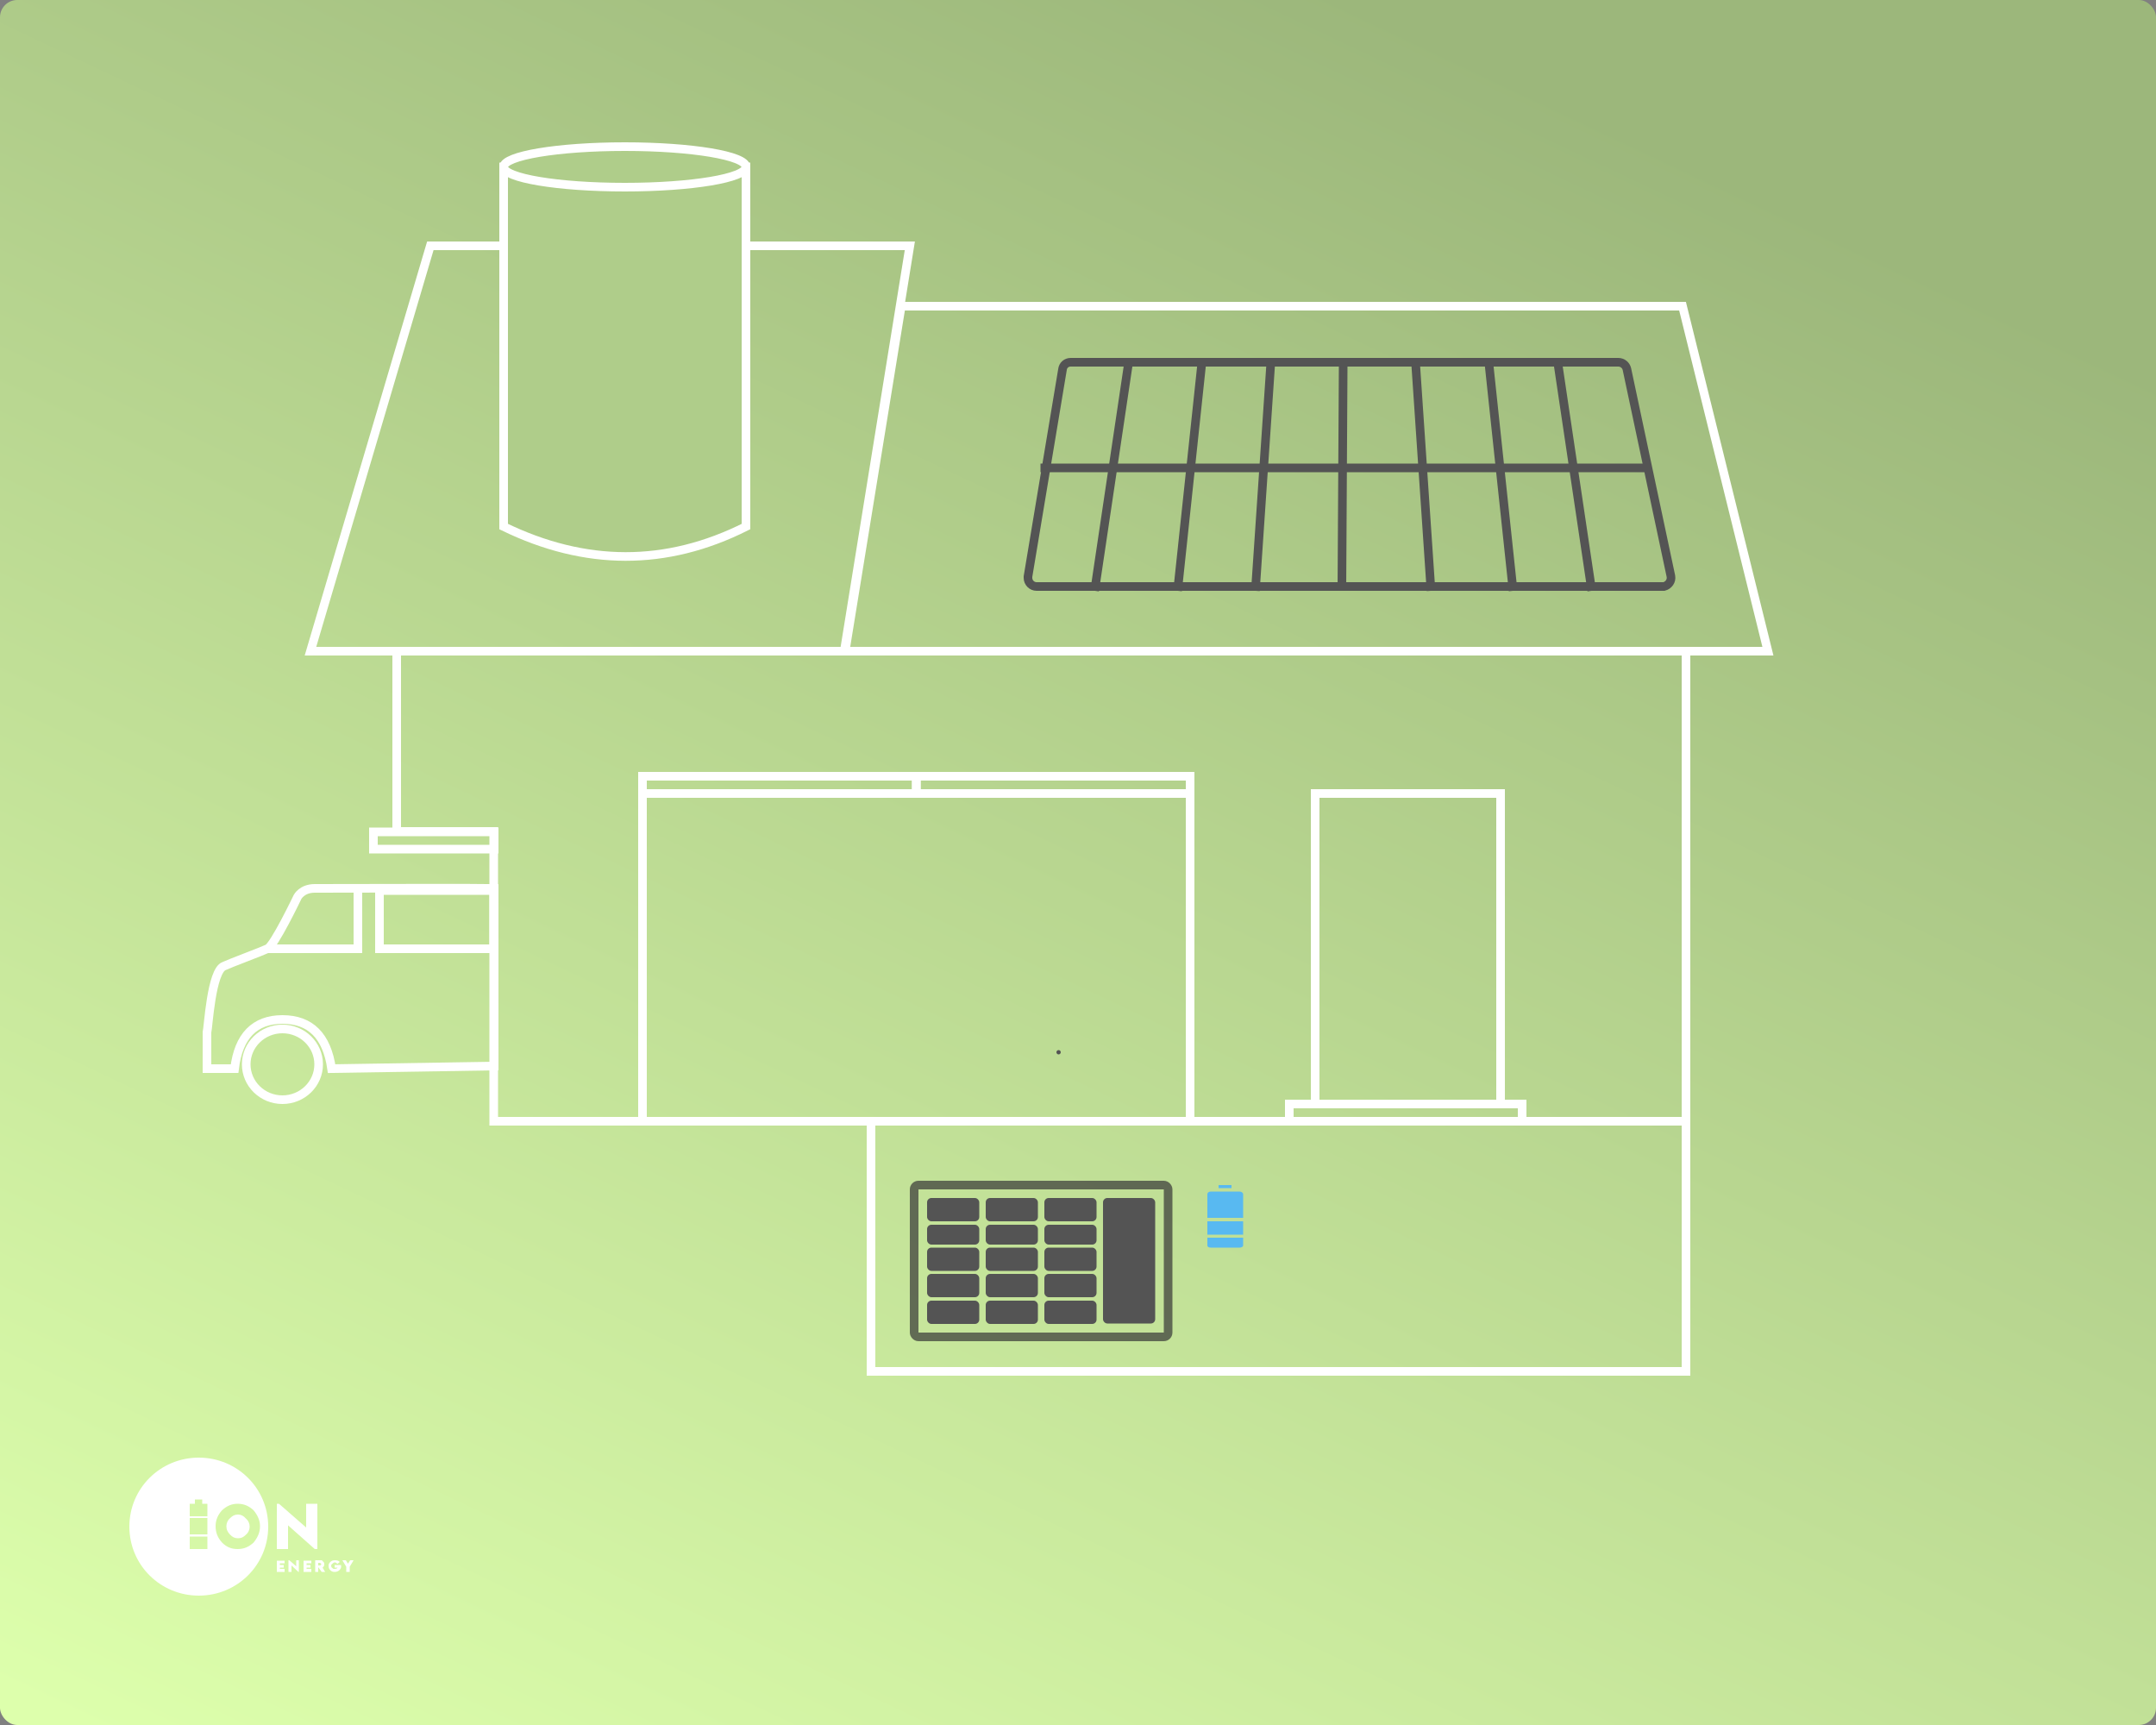 <svg xmlns="http://www.w3.org/2000/svg" width="500px" height="400px" viewBox="0 0 500 400"><rect x="0" y="0" width="500" height="400" fill="#808080" stroke="none"/><defs><linearGradient id="a" x1=".8" y1=".1" x2=".2" y2="1.1"><stop offset="0" stop-color="#9cb77b"/><stop offset="1" stop-color="#ddffac"/></linearGradient></defs><style>@keyframes b_o { 0% { opacity: 0; } 3.333% { opacity: 1; } 100% { opacity: 1; } } @keyframes c_o { 0% { opacity: 0; } 2.222% { opacity: 0; } 5.556% { opacity: 1; } 100% { opacity: 1; } } @keyframes d_o { 0% { opacity: 0; } 4.444% { opacity: 0; } 7.778% { opacity: 1; } 100% { opacity: 1; } } @keyframes e_f { 0% { fill: #545454; } 42.222% { fill: #545454; } 44.444% { fill: #58b9f1; } 100% { fill: #58b9f1; } } @keyframes f_f { 0% { fill: #545454; } 40% { fill: #545454; } 42.222% { fill: #58b9f1; } 100% { fill: #58b9f1; } } @keyframes g_f { 0% { fill: #545454; } 35.556% { fill: #545454; } 37.778% { fill: #58b9f1; } 100% { fill: #58b9f1; } } @keyframes h_f { 0% { fill: #545454; } 41.111% { fill: #545454; } 43.333% { fill: #58b9f1; } 100% { fill: #58b9f1; } } @keyframes i_f { 0% { fill: #545454; } 38.889% { fill: #545454; } 41.111% { fill: #58b9f1; } 100% { fill: #58b9f1; } } @keyframes j_f { 0% { fill: #545454; } 34.444% { fill: #545454; } 36.667% { fill: #58b9f1; } 100% { fill: #58b9f1; } } @keyframes k_f { 0% { fill: #545454; } 37.778% { fill: #545454; } 40% { fill: #58b9f1; } 100% { fill: #58b9f1; } } @keyframes l_f { 0% { fill: #545454; } 33.333% { fill: #545454; } 35.556% { fill: #58b9f1; } 100% { fill: #58b9f1; } } @keyframes m_do { 0% { stroke-dashoffset: 355px; } 7.778% { stroke-dashoffset: 355px; } 33.333% { stroke-dashoffset: 0px; } 100% { stroke-dashoffset: 0px; } } @keyframes n_o { 0% { opacity: 0; } 61.111% { opacity: 0; } 63.333% { opacity: 1; } 100% { opacity: 1; } } @keyframes o_o { 0% { opacity: 0; } 51.111% { opacity: 0; } 53.333% { opacity: 1; } 100% { opacity: 1; } } @keyframes p_do { 0% { stroke-dashoffset: 26px; } 44.444% { stroke-dashoffset: 26px; } 48.889% { stroke-dashoffset: 0px; } 100% { stroke-dashoffset: 0px; } } @keyframes q_t { 0% { transform: translate(84px,-44px) rotate(-90deg) scaleX(-1); } 28.889% { transform: translate(84px,-44px) rotate(-90deg) scaleX(-1); } 33.333% { transform: translate(44px,-44px) rotate(-90deg) scaleX(-1); } 100% { transform: translate(44px,-44px) rotate(-90deg) scaleX(-1); } } @keyframes q_o { 0% { opacity: 0; } 28.889% { opacity: 0; } 32.222% { opacity: 1; } 100% { opacity: 1; } } @keyframes r_o { 0% { opacity: 0; } 70% { opacity: 0; } 72.222% { opacity: 1; } 100% { opacity: 1; } } @keyframes s_o { 0% { opacity: 0; } 48.889% { opacity: 0; } 51.111% { opacity: 1; } 100% { opacity: 1; } } @keyframes t_o { 0% { opacity: 0; } 53.333% { opacity: 0; } 55.556% { opacity: 1; } 100% { opacity: 1; } } @keyframes u_t { 0% { transform: translate(315px,331px) rotate(-270deg) translate(-305px,-331px); } 72.222% { transform: translate(315px,331px) rotate(-270deg) translate(-305px,-331px); } 76.667% { transform: translate(375px,331px) rotate(-270deg) translate(-305px,-331px); } 100% { transform: translate(375px,331px) rotate(-270deg) translate(-305px,-331px); } } @keyframes u_o { 0% { opacity: 0; } 72.222% { opacity: 0; } 74.444% { opacity: 1; } 100% { opacity: 1; } } @keyframes v_t { 0% { transform: translate(431px,182px) rotate(-180deg) translate(-431px,-232px); } 16.667% { transform: translate(431px,182px) rotate(-180deg) translate(-431px,-232px); } 22.222% { transform: translate(431px,213px) rotate(-180deg) translate(-431px,-232px); } 100% { transform: translate(431px,213px) rotate(-180deg) translate(-431px,-232px); } } @keyframes v_o { 0% { opacity: 0; } 16.667% { opacity: 0; } 20% { opacity: 1; } 100% { opacity: 1; } } @keyframes w_do { 0% { stroke-dashoffset: 42px; } 58.889% { stroke-dashoffset: 42px; } 61.111% { stroke-dashoffset: 0px; } 100% { stroke-dashoffset: 0px; } } @keyframes x_do { 0% { stroke-dashoffset: 48px; } 63.333% { stroke-dashoffset: 48px; } 70% { stroke-dashoffset: 0px; } 100% { stroke-dashoffset: 0px; } } @keyframes y_o { 0% { opacity: 0; } 85.556% { opacity: 0; } 88.889% { opacity: 1; } 100% { opacity: 1; } } @keyframes z_do { 0% { stroke-dashoffset: 442px; } 68.889% { stroke-dashoffset: 442px; } 85.556% { stroke-dashoffset: 0px; } 100% { stroke-dashoffset: 0px; } } @keyframes aa_t { 0% { transform: translate(0px,70px); } 82.222% { transform: translate(0px,70px); } 85.555% { transform: translate(0px,0px); } 100% { transform: translate(0px,0px); } } @keyframes aa_o { 0% { opacity: 0; } 82.222% { opacity: 0; } 84.444% { opacity: 1; } 100% { opacity: 1; } } @keyframes ab_o { 0% { opacity: 0; } 55.556% { opacity: 0; } 57.778% { opacity: 1; } 100% { opacity: 1; } } @keyframes ac_do { 0% { stroke-dashoffset: 55px; } 48.889% { stroke-dashoffset: 55px; } 53.333% { stroke-dashoffset: 0px; } 100% { stroke-dashoffset: 0px; } }</style><rect fill="url(#a)" width="500" height="400" rx="4" fill-rule="evenodd"/><path stroke="#fff" stroke-width="2" d="M92 151h299v109h-276.5v-67.2h-22.5Z" fill="none"/><path stroke="#fff" stroke-width="2" d="M390.2 71l19.8 80h-214l13-80h4.4Z" fill="none"/><path stroke="#fff" stroke-width="2" d="M99.8 57h24h4.7h9.5h73l-15.2 94h-123.8Z" fill="none"/><path stroke="#fff" stroke-width="2" fill="none" d="M86.6 192.9H114.6V196.9H86.6z"/><ellipse cx="65.5" cy="246.8" stroke="#fff" stroke-width="2" rx="8.4" ry="8.2" fill="none"/><path d="M48 247.8v-8.4c.3-1.1 1-14.4 4-15.4c1-0.5 9-3.5 10-4c1.5-0.5 7-12 7-12c0 0 1-2 4-2c12.8 0 36.9-0.1 41.6 0v41.2l-37.7 .6c-1.1-7.6-4.9-11.4-11.4-11.4c-6.4 0-10.2 3.8-11.1 11.4h-6.4Z" stroke="#fff" stroke-width="2" fill="none"/><path stroke="#fff" stroke-width="2" fill="none" d="M305 184H348V256H305z"/><path stroke="#fff" stroke-width="2" fill="none" d="M299 256H353V260H299z"/><path stroke="#fff" stroke-width="2" fill="none" d="M212.5 180H276V184H212.5z"/><path stroke="#fff" stroke-width="2" fill="none" d="M149 180H212.5V184H149z"/><path stroke="#fff" stroke-width="2" fill="none" d="M149 184H276V260H149z"/><path stroke="#fff" stroke-width="2" fill="none" d="M202 260H391V318H202z"/><path d="M62 220h21v-14" stroke="#fff" stroke-width="2" fill="none"/><path d="M64.7 348.7l6.3 5.5v-5.5h2.6v10.5h-0.6l-6.2-5.5v5.5h-2.6v-10.5h.5Zm-0.5 15.8h1.8v-0.7h-1.1v-0.3h.9v-0.6h-0.9v-0.4h1.1v-0.6h-1.8v2.6Zm2.7-2.7v2.7h.7v-1.5l1.6 1.5h.1v-2.7h-0.6v1.4l-1.6-1.4h-0.2Zm3.5 2.7h1.8v-0.7h-1.1v-0.3h.9v-0.6h-0.9v-0.4h1.1v-0.6h-1.8v2.6Zm5 0h-0.8l-0.8-1.1v1.1h-0.7v-2.7h1c.2 0 .4 0 .5 0c.1 .1 .2 .1 .3 .3c.2 .1 .3 .3 .3 .6c0 .2 0 .4-0.2 .6c0 .1-0.1 .1-0.2 .2l.6 1Zm-0.9-1.8c0 0 0-0.1-0.1-0.2c-0.1 0-0.2-0.1-0.3-0.1h-0.3v.6h.2h.1c.2 0 .4-0.1 .4-0.3Zm3.2-0.9c-0.5 0-0.8 .1-1.1 .4c-0.3 .3-0.4 .5-0.4 .9c0 .4 .1 .7 .4 1c.3 .3 .6 .4 1 .4c.4 0 .8-0.1 1.1-0.4c.3-0.3 .5-0.6 .4-1.1v-0.1h-1.5v.6h.7c-0.1 .2-0.4 .3-0.7 .3c-0.2 0-0.4 0-0.5-0.2c-0.2-0.1-0.3-0.3-0.3-0.5c0-0.2 .1-0.4 .3-0.5c.1-0.1 .3-0.3 .5-0.3c.3 0 .4 .1 .6 .3h.1l.5-0.4l-0.1-0.1c-0.2-0.2-0.6-0.3-1-0.3Zm2.6 1.5v1.2h.8v-1.2l.9-1.5h-0.8l-0.5 .8l-0.5-0.8h-0.8l.9 1.5Zm-25.1-12.1c-0.8 0-1.3 .3-1.8 .8c-0.6 .5-0.9 1.2-0.9 1.9c0 .8 .3 1.4 .9 2c.5 .5 1 .8 1.8 .8c.8 0 1.3-0.3 1.8-0.8c.6-0.5 .9-1.2 .9-1.9c0-0.7-0.3-1.4-0.9-1.9c-0.5-0.6-1.1-0.9-1.8-0.9Zm7 2.8c0 8.9-7.2 16-16.1 16c-8.9 0-16.1-7.1-16.1-16c0-8.9 7.2-16 16.1-16c8.9 0 16.1 7.1 16.1 16Zm-14.1 2.3h-4.1v2.9h4.1v-2.9Zm0-4.3h-4.1v3.8h4.1v-3.8Zm0-3.3h-1.2v-1h-1.7v1h-1.2v2.9h4.1v-2.9Zm10.7 9c.9-1.1 1.5-2.3 1.5-3.8c0-1.4-0.6-2.6-1.5-3.7c-1.1-1-2.2-1.5-3.7-1.5c-1.4 0-2.5 .5-3.6 1.5c-1 1.1-1.5 2.3-1.5 3.7c0 1.5 .5 2.7 1.5 3.8c1 1 2.1 1.5 3.6 1.5c1.5 0 2.6-0.5 3.7-1.5Z" fill="#fff"/><path fill="#58b9f1" d="M348 108.8h16.7l4.4 26.2h-17.9Z" fill-rule="evenodd" opacity="0" style="animation:9s linear both b_o"/><path fill="#58b9f1" d="M365.4 108.8h16.3l6.3 26.2h-17.8Z" fill-rule="evenodd" opacity="0" style="animation:9s linear both c_o"/><path fill="#58b9f1" d="M362.3 84h13.7l5.2 24.8h-14.9Z" fill-rule="evenodd" opacity="0" style="animation:9s linear both d_o"/><path d="M248.3 84h127c1 0 1.8 .7 2 1.6l10.2 48c.2 1.1-0.5 2.1-1.6 2.4c-0.1 0-0.2 0-0.4 0h-145.1c-1.1 0-2-0.9-2-2c0-0.1 0-0.2 0-0.3l8-48c.1-1 .9-1.7 1.9-1.7Z" stroke="#545454" stroke-width="2" fill="none"/><path d="M254 136l7.7-51.7" stroke="#545454" stroke-width="2" stroke-linecap="square" fill="none"/><path d="M273.2 136l5.5-51.7" stroke="#545454" stroke-width="2" stroke-linecap="square" fill="none"/><path d="M291.2 136l3.5-51.7" stroke="#545454" stroke-width="2" stroke-linecap="square" fill="none"/><path d="M361 136l7.7-51.7" stroke="#545454" stroke-width="2" stroke-linecap="square" fill="none" transform="matrix(-1 0 0 1 730 0)"/><path d="M345.2 136l5.5-51.7" stroke="#545454" stroke-width="2" stroke-linecap="square" fill="none" transform="matrix(-1 0 0 1 696 0)"/><path d="M328.2 136l3.5-51.7" stroke="#545454" stroke-width="2" stroke-linecap="square" fill="none" transform="matrix(-1 0 0 1 660 0)"/><path d="M311.2 136l.3-51.7" stroke="#545454" stroke-width="2" stroke-linecap="square" fill="none"/><path d="M242.3 108.5h138.4" stroke="#545454" stroke-width="2" stroke-linecap="square" fill="none"/><rect fill="#545454" width="12.1" height="5.4" rx="1" fill-rule="evenodd" transform="translate(215 289.3)" style="animation:9s linear both e_f"/><rect fill="#545454" width="12.1" height="5.4" rx="1" fill-rule="evenodd" transform="translate(215 295.4)" style="animation:9s linear both f_f"/><rect fill="#545454" width="12.1" height="5.4" rx="1" fill-rule="evenodd" transform="translate(215 301.6)" style="animation:9s linear both g_f"/><rect x="215" y="284" fill="#545454" width="12.1" height="4.6" rx="1" fill-rule="evenodd"/><rect x="215" y="277.8" fill="#545454" width="12.1" height="5.4" rx="1" fill-rule="evenodd"/><rect fill="#545454" width="12.1" height="5.4" rx="1" fill-rule="evenodd" transform="translate(228.6 289.3)" style="animation:9s linear both h_f"/><rect fill="#545454" width="12.1" height="5.4" rx="1" fill-rule="evenodd" transform="translate(228.6 295.4)" style="animation:9s linear both i_f"/><rect fill="#545454" width="12.1" height="5.4" rx="1" fill-rule="evenodd" transform="translate(228.6 301.6)" style="animation:9s linear both j_f"/><rect x="228.6" y="284" fill="#545454" width="12.1" height="4.6" rx="1" fill-rule="evenodd"/><rect x="228.6" y="277.8" fill="#545454" width="12.1" height="5.4" rx="1" fill-rule="evenodd"/><rect x="242.2" y="289.3" fill="#545454" width="12.1" height="5.4" rx="1" fill-rule="evenodd"/><rect fill="#545454" width="12.1" height="5.4" rx="1" fill-rule="evenodd" transform="translate(242.2 295.4)" style="animation:9s linear both k_f"/><rect fill="#545454" width="12.1" height="5.4" rx="1" fill-rule="evenodd" transform="translate(242.2 301.6)" style="animation:9s linear both l_f"/><rect x="242.2" y="284" fill="#545454" width="12.1" height="4.6" rx="1" fill-rule="evenodd"/><rect x="242.2" y="277.8" fill="#545454" width="12.1" height="5.4" rx="1" fill-rule="evenodd"/><rect x="255.8" y="277.8" fill="#545454" width="12.1" height="29.1" rx="1" fill-rule="evenodd"/><rect x="212" y="274.8" stroke="#373737" stroke-width="2" opacity=".7" width="58.9" height="35.2" rx="1" fill="none"/><g fill="#58b9f1" transform="translate(279.6 274.4)"><path d="M1.2 14.9h6.7c.4 0 .8-0.2 .8-0.5v-1.8h-8.3v1.8c0 .3 .3 .5 .8 .5Z"/><path d="M.4 2.5v5.5h8.3v-5.5c0-0.3-0.4-0.6-0.8-0.6h-0.6h-5.5h-0.6c-0.5 0-0.8 .3-0.8 .6Z"/><path d="M.4 11.9v-3.1h8.3v3.1Z"/><path d="M3 .5v.6h3v-0.6c0-0.1 0-0.1-0.1-0.1h-2.8c0 0-0.1 0-0.1 .1Z"/></g><path d="M395.6 124h27.8c4.2 0 7.6 3.4 7.6 7.6v158.8c0 4.2-3.4 7.6-7.6 7.6h-144.4" stroke="#545454" stroke-linecap="round" stroke-linejoin="round" stroke-dasharray="355 355" fill="none" stroke-dashoffset="355" style="animation:9s linear both m_do"/><path d="M13 8.1c0 .2 .2 .4 .5 .4h9.4c.2 0 .4-0.2 .4-0.4v-5.6c0-0.2-0.2-0.4-0.4-0.4h-9.4c-0.3 0-0.5 .2-0.5 .4v5.6Zm4.8 8l-1.2 2.6l2.9-2.9l-0.9-0.5l1-1.5l-1.1-0.8l1.5-2.7l-3 3.1l1.2 .6l-1.4 1.7l1 .4Zm8.2 4.9v2h-15.7v-2h1.1v-19.9c0-0.6 .5-1.1 1.1-1.1h11.4c.6 0 1.1 .5 1.1 1.1v19.9h1Zm-15.7-12.3c0 .2-0.1 .4-0.3 .4h-1.4v.4c0 .2-0.2 .3-0.3 .3l-2.5-0.2c-0.1 0-0.3-0.2-0.3-0.4v-0.6h-1.1c-0.3 0-0.5-0.2-0.5-0.5h-2c-0.2 0-0.5 .1-0.6 .5v14.4h-1.3v-15.1c0-0.5 .5-1 1-1h2.9c0-0.3 .2-0.5 .5-0.5h1.1v-0.6c0-0.1 .2-0.3 .3-0.3l2.5-0.2c.1 0 .3 .1 .3 .3v.4h1.4c.2 0 .3 .2 .3 .4c0 .1-0.1 .3-0.3 .3h-1.4v1.7h1.4c.2 0 .3 .2 .3 .3Z" fill="#373737" fill-rule="evenodd" opacity="0" transform="translate(120 282)"/><g opacity="0" transform="translate(237 197)" style="animation:9s linear both o_o"><path d="M11.1 19.9h-6.3c-0.4 0-0.7 .3-0.7 .7c0 .4 .3 .8 .7 .8h6.3c.4 0 .7-0.4 .7-0.8c0-0.4-0.3-0.7-0.7-0.7Z" fill="#373737"/><path d="M11.1 22h-6.3c-0.4 0-0.7 .3-0.7 .7c0 .4 .3 .7 .7 .7h6.3c.4 0 .7-0.3 .7-0.7c0-0.4-0.3-0.7-0.7-0.7Z" fill="#373737"/><path d="M10.7 24h-5.5c-0.3 0-0.4 .3-0.2 .5l1.2 1.4c0 .1 .1 .1 .2 .1h3.1c.1 0 .2 0 .2-0.1l1.3-1.4c.2-0.2 .1-0.5-0.3-0.5Z" fill="#373737"/><path d="M8 0c-4.4 0-8 3.6-8 8.1c0 3.9 3.2 6.3 4 10.3c0 .4 .4 .8 .8 .8h6.4c.4 0 .7-0.4 .8-0.8c.7-4 3.9-6.4 3.9-10.3c0-4.5-3.5-8.1-7.9-8.1Zm-1 13.8l.7-4.5h-3.9l5.2-6.1l-0.8 4.5h3.9l-5.1 6.1Z" fill="#373737"/></g><path d="M252.5 269v-26" stroke="#545454" stroke-linecap="round" stroke-linejoin="round" stroke-dasharray="26 26" fill="none" stroke-dashoffset="26" transform="translate(-7 1)" style="animation:9s linear both p_do"/><path fill="#545454" d="M342 293l5 10h-10Z" fill-rule="evenodd" opacity="0" transform="matrix(0 1 1 0 84 -44)" style="animation:9s linear both q_t, 9s linear both q_o"/><path fill="#545454" d="M93 255l5 10h-10Z" fill-rule="evenodd" opacity="0" transform="matrix(-1 0 0 1 186 0)" style="animation:9s linear both r_o"/><path fill="#545454" d="M252 234l5 10h-10Z" fill-rule="evenodd" opacity="0" transform="matrix(-1 0 0 1 497.5 0)" style="animation:9s linear both s_o"/><path fill="#545454" d="M185 234l5 10h-10Z" fill-rule="evenodd" opacity="0" transform="matrix(-1 0 0 1 366 0)" style="animation:9s linear both t_o"/><path fill="#545454" d="M305 326l5 10h-10Z" fill-rule="evenodd" opacity="0" transform="rotate(90 310 336)" style="animation:9s linear both u_t, 9s linear both u_o"/><path fill="#545454" d="M431 227l5 10h-10Z" fill-rule="evenodd" opacity="0" transform="rotate(-180 431 207)" style="animation:9s linear both v_t, 9s linear both v_o"/><path d="M195 297.5h-41" stroke="#545454" stroke-linecap="round" stroke-linejoin="round" stroke-dasharray="42 42" fill="none" stroke-dashoffset="42" transform="translate(-1)" style="animation:9s linear both w_do"/><path d="M111 298h-8c-5.5 0-10-4.5-10-10v-23.5" stroke="#545454" stroke-linecap="round" stroke-linejoin="round" stroke-dasharray="48 48" fill="none" stroke-dashoffset="48" style="animation:9s linear both x_do"/><path d="M422.8 90h11.4v-2.7h-11.4v2.7Zm7.2-27.2h4.5c0 0 0 0 0 0c0 0 0 0 0 0l-4.8-2.6c0 0-0.1 0-0.1 0c0 0 0 0 0 0l.4 2.6c0 0 0 0 0 0Zm-7.4 0h4.5c0 0 0 0 0 0l.4-2.6c0 0 0 0 0 0c0-0.1-0.1-0.1-0.1 0l-4.8 2.5c0 .1 0 .1 0 .1c0 0 0 0 0 0Zm2.8 11.5l.4-2.6c0 0 0 0-0.1 0c0 0 0 0 0 0l-7.7 2.6c0 0 0 0 0 0c0 0 0 0 0 0h7.3c.1 0 .1 0 .1 0Zm13.6 0l-7.7-2.6c0 0 0 0 0 0c-0.1 0-0.1 0-0.1 0l.4 2.6c0 0 0 0 .1 0h7.3c0 0 0 0 0 0c0 0 0 0 0 0Zm-7.3 6.4c0 0 0 0 0 0h-7c0 0 0 0 0 0l-0.9 6c0 .1 0 .1 0 .1c0 0 0 0 .1 0c0 0 0 0 0 0l7.8-6c0-0.1 0-0.1 0-0.1Zm-6.1-6.1c0 0 0 0 0 0l-0.8 5.8c0 0 0 0 0 0c0 0 0 0 0 0h7c0 0 0 0 0 0c0 0 0 0 0 0l-6.1-5.8c0 0 0 0-0.1 0Zm1.8-11.8c0 0 0 0 0 0h2.3c0 0 0 0 0 0c0 0 0 0 0 0l-1.1-7.8c0 0 0 0 0 0c-0.1 0-0.1 0-0.1 0l-1.1 7.8c0 0 0 0 0 0Zm4.9 17.9c0-0.1 0-0.1-0.1 0l-8.1 6.3c-0.1 0-0.1 0-0.1 0c.1 0 .1 0 .1 0h9.1c0 0 0 0 0 0c0 0 0 0 0 0l-0.9-6.3c0 0 0 0 0 0Zm-2.6-17.6h-2c0 0-0.1 0-0.1 0c0 0 0 0 0 0l2.9 5.8l-4.5 5.4c0 0 0 0 0 0c0 0 0 0 0 0h5.3c.1 0 .1 0 .1 0c0 0 0 0 0 0l-1.6-11.2c0 0 0 0-0.1 0Zm.4 5.7c0 0 0 0 0 0c.1 0 .1-0.1 .1-0.1l-2.8-5.5c0 0 0 0-0.1 0c0 0 0 0 0 0l-0.8 5.5c0 .1 0 .1 0 .1c0 0 0 0 0 0h3.6Zm2.1 11.6c0 0 0 0 .1 0c0 0 0 0 0 0l-0.9-5.8c0 0 0 0 0 0h-5.3c0 0 0 0 0 0c0 0 0 0 0 .1l6.1 5.7c0 0 0 0 0 0Zm-5.7-11.5c0 0 0 0 0 0v.1h3.5c0 0 .1 0 .1 .1c0 0 0 0 0 0l-4.3 5.1c-0.1 0-0.1 0-0.1 0c0 0 0 0 0 0c0 0 0 0 0 0l.8-5.3c0 0 0 0 0 0Z" fill="#363636" fill-rule="evenodd" opacity="0" style="animation:9s linear both y_o"/><path d="M252 317.1v3.9c0 5.5 4.5 10 10 10h177c5.5 0 10-4.5 10-10v-207.3c0-2.4-0.9-4.7-2.4-6.5l-9.7-11.2" stroke="#545454" stroke-linecap="round" stroke-linejoin="round" stroke-dasharray="442 442" fill="none" stroke-dashoffset="442" style="animation:9s linear both z_do"/><path fill="#545454" d="M449 171l5 10h-10Z" fill-rule="evenodd" opacity="0" transform="translate(0 70)" style="animation:9s linear both aa_t, 9s linear both aa_o"/><g opacity="0" transform="translate(173 197.2)" style="animation:9s linear both ab_o"><path d="M2.2 5c-0.1 0-0.2-0.1-0.3-0.2c0 0 0-0.1 0-0.1c-0.2-0.3-0.4-0.6-0.4-1c0-0.6 .3-1 .5-1.3c.2-0.4 .4-0.7 .4-1c0-0.2-0.2-0.6-0.4-0.9c-0.1-0.1-0.1-0.3 .1-0.4c.1-0.1 .3-0.1 .4 0c.3 .4 .5 .9 .5 1.3c0 .6-0.2 1-0.4 1.3c-0.3 .3-0.4 .6-0.4 1c0 .2 .1 .4 .2 .6c0 .1 .1 .1 .1 .2c.1 .1 .1 .3-0.1 .4c-0.1 .1-0.1 .1-0.2 .1Z" fill="#373737"/><path d="M6 5c-0.1 0-0.3-0.1-0.3-0.2c0 0-0.1-0.1-0.1-0.1c-0.2-0.3-0.4-0.6-0.4-1c0-0.6 .3-1 .5-1.3c.2-0.4 .4-0.7 .4-1c0-0.2-0.2-0.6-0.4-0.9c-0.1-0.1 0-0.3 .1-0.4c.2-0.1 .4-0.1 .5 0c.2 .4 .5 .9 .5 1.3c0 .6-0.3 1-0.5 1.3c-0.2 .3-0.4 .6-0.4 1c0 .2 .1 .4 .3 .6c0 .1 0 .1 0 .2c.1 .1 .1 .3-0.1 .4c0 .1-0.1 .1-0.1 .1Z" fill="#373737"/><path d="M9.7 5c-0.1 0-0.2-0.1-0.3-0.2c0 0 0-0.1-0.1-0.1c-0.1-0.3-0.3-0.6-0.3-1c0-0.6 .2-1 .5-1.3c.2-0.4 .4-0.7 .4-1c0-0.2-0.2-0.6-0.4-0.9c-0.1-0.1-0.1-0.3 .1-0.4c.1-0.1 .3-0.1 .4 0c.3 .4 .5 .9 .5 1.3c0 .6-0.2 1-0.5 1.3c-0.2 .3-0.4 .6-0.4 1c0 .2 .1 .4 .3 .6c0 .1 .1 .1 .1 .2c.1 .1 0 .3-0.1 .4c-0.1 .1-0.1 .1-0.2 .1Z" fill="#373737"/><path d="M13.4 5c-0.1 0-0.2-0.1-0.2-0.2c-0.1 0-0.1-0.1-0.1-0.1c-0.2-0.3-0.4-0.6-0.4-1c0-0.6 .3-1 .5-1.3c.2-0.4 .4-0.7 .4-1c0-0.2-0.2-0.6-0.4-0.9c-0.1-0.1-0.1-0.3 .1-0.4c.1-0.1 .4-0.1 .5 0c.2 .4 .5 .9 .5 1.3c0 .6-0.3 1-0.5 1.3c-0.2 .3-0.4 .6-0.4 1c0 .2 .1 .4 .2 .6c.1 .1 .1 .1 .1 .2c.1 .1 .1 .3-0.1 .4c0 .1-0.1 .1-0.2 .1Z" fill="#373737"/><path d="M1.3 25.6c-0.7 0-1.3-0.4-1.3-0.9v-15.9c0-0.4 .6-0.8 1.3-0.8c.6 0 1.2 .4 1.2 .8v15.9c0 .5-0.6 .9-1.2 .9" fill="#373737"/><path d="M5.8 25.6c-0.7 0-1.2-0.4-1.2-0.9v-15.9c0-0.4 .5-0.8 1.2-0.8c.7 0 1.3 .4 1.3 .8v15.9c0 .5-0.6 .9-1.3 .9" fill="#373737"/><path d="M10.4 25.6c-0.7 0-1.2-0.4-1.2-0.9v-15.9c0-0.4 .5-0.8 1.2-0.8c.7 0 1.3 .4 1.3 .8v15.9c0 .5-0.6 .9-1.3 .9" fill="#373737"/><path d="M15 25.6c-0.7 0-1.3-0.4-1.3-0.9v-15.9c0-0.4 .6-0.8 1.3-0.8c.7 0 1.3 .4 1.3 .8v15.9c0 .5-0.6 .9-1.3 .9" fill="#373737"/><path d="M19.4 11.6c.8 0 1.4-0.6 1.4-1.3c0-0.8-0.6-1.4-1.4-1.4c-0.7 0-1.4 .6-1.4 1.4c0 .7 .7 1.3 1.4 1.3" fill="#373737"/></g><path d="M220 270v-10.7c0-5.5-4.5-10-10-10h-19.7c-2.9 0-5.3-2.4-5.3-5.3" stroke="#545454" stroke-linecap="round" stroke-linejoin="round" stroke-dasharray="55 55" fill="none" stroke-dashoffset="55" transform="translate(-4)" style="animation:9s linear both ac_do"/><path stroke="#fff" fill="none" stroke-width="2" d="M88 206.5H114.5V220H88z"/><path fill="#afcd8a" fill-rule="evenodd" stroke="#fff" stroke-width="2" d="M116.8 38.7h56.2v83.4c-18.5 9.3-37.3 9.2-56.2 0Z"/><ellipse cx="144.9" cy="38.7" rx="28.1" ry="4.7" stroke="#fff" fill="#afcd8a" stroke-width="2"/></svg>